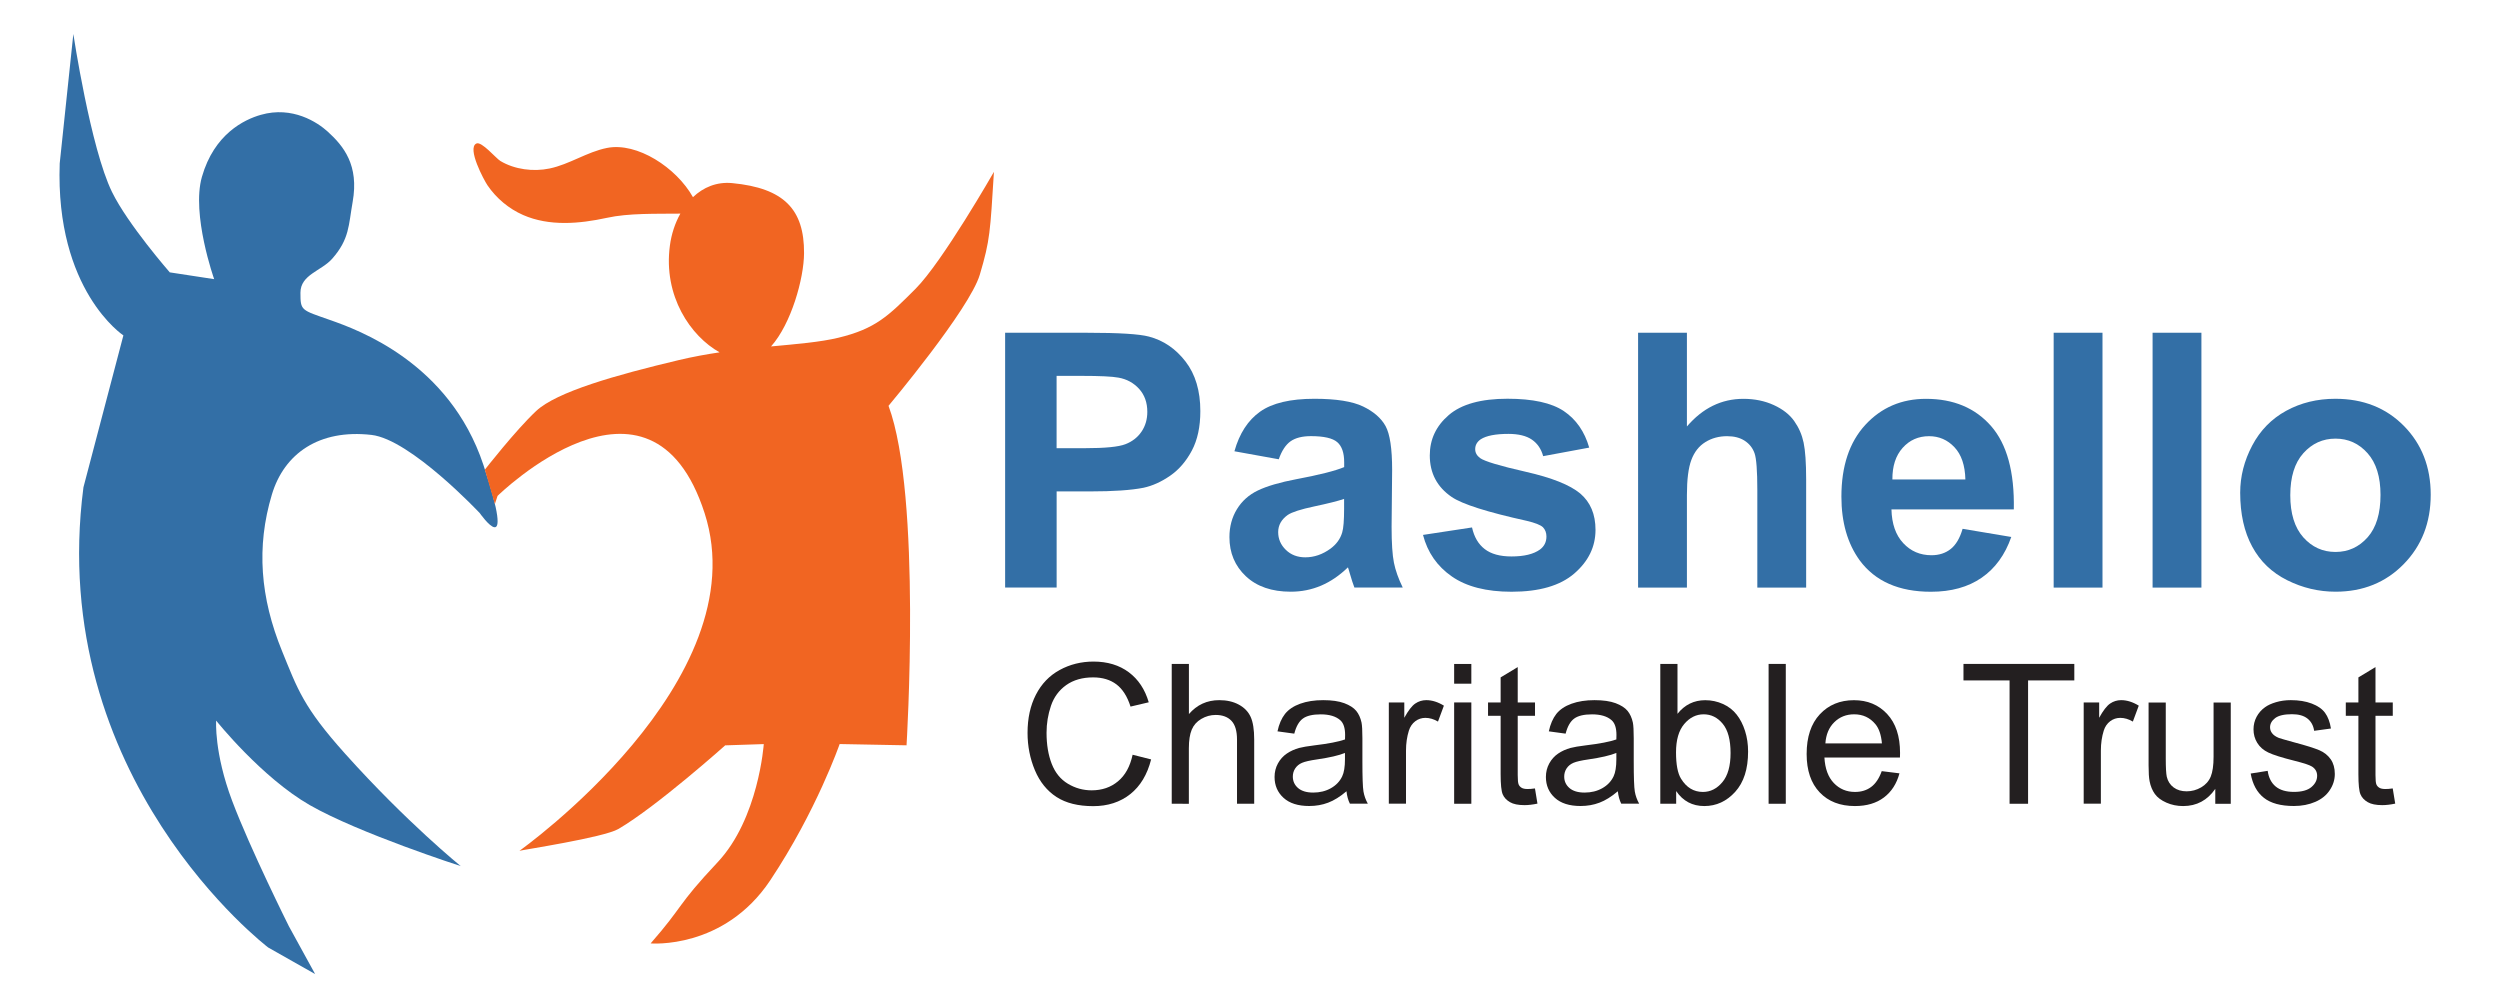 <?xml version="1.0" encoding="UTF-8"?>
<!-- Generator: Adobe Illustrator 26.0.1, SVG Export Plug-In . SVG Version: 6.00 Build 0)  -->
<svg xmlns="http://www.w3.org/2000/svg" xmlns:xlink="http://www.w3.org/1999/xlink" version="1.1" id="Layer_1" x="0px" y="0px" viewBox="0 0 512 204.15" style="enable-background:new 0 0 512 204.15;" xml:space="preserve">
<style type="text/css">
	.st0{fill:#336FA6;}
	.st1{fill:none;}
	.st2{fill:#F16522;}
	.st3{fill:#231F20;}
</style>
<g>
	<path class="st0" d="M54.93,194.05c0,0-45.6-34.64-37.84-94.25l8.18-31.11c0,0-13.97-9.19-13.04-35.23l2.79-26.5   c0,0,3.52,23.36,7.91,32.34c3.22,6.61,11.84,16.48,11.84,16.48l9.09,1.39c0,0-4.7-13.27-2.51-20.94   c2.51-8.78,8.66-11.74,12.06-12.71c6.49-1.86,11.62,1.54,13.7,3.43c3.25,2.95,6.46,6.87,5.11,14.41   c-0.85,4.78-0.63,7.58-4.18,11.62c-2.21,2.52-6.51,3.25-6.51,6.97s0.14,3.5,6.04,5.58c5.78,2.03,24.45,8.73,31.42,29.65   s-0.73,9.91-0.73,9.91S84.07,89.97,76.07,89.07c-10.73-1.22-17.87,3.82-20.39,12.22c-3.22,10.73-2.37,21.13,2.08,32.04   c3.19,7.82,4.33,11.45,12.93,21.04c12.56,14.02,23.67,23.01,23.67,23.01s-20.85-6.73-30.91-12.49   c-9.91-5.69-19.18-17.31-19.18-17.31s-0.45,6.54,3.27,16.42c3.72,9.88,11.62,25.69,11.62,25.69l5.38,9.8L54.93,194.05z"></path>
	<path class="st2" d="M200.67,56.24c-2.11,7.11-18.7,26.87-18.7,26.87c6.85,18.44,3.69,69.53,3.69,69.53l-13.7-0.26   c0,0-4.74,13.69-14.22,27.92c-9.48,14.22-24.49,12.91-24.49,12.91c6.83-7.8,5.27-7.64,13.69-16.59c8.43-8.95,9.48-24.23,9.48-24.23   l-7.9,0.26c0,0-14.03,12.54-21.86,17.12c-3.03,1.77-19.91,4.32-20.28,4.48c0,0,48.99-34.77,37.93-69.14   c-11.06-34.37-42.41-3.55-42.41-3.55l-0.55,1.67l-2.05-7.04c0,0,6.29-8.06,10.5-12.01c4.21-3.95,16.33-7.37,29.24-10.44   c2.83-0.67,5.62-1.18,8.33-1.58c-5.9-3.3-11.58-11.49-10.17-21.9c0.31-2.31,1.04-4.56,2.14-6.51c-5,0.06-10.58-0.12-15.04,0.86   c-5.68,1.24-11.82,1.76-17.15-0.57c-2.94-1.29-5.5-3.43-7.31-6.09c-0.72-1.06-4.26-7.65-2.27-8.56c1.07-0.5,4.02,3.05,4.91,3.58   c2.92,1.75,6.76,2.23,10.06,1.54c4.09-0.85,7.67-3.39,11.76-4.21c6.18-1.24,14.24,4.04,17.62,10.08c2.12-2.02,4.85-3.18,8.04-2.88   c10.57,1.02,14.77,5.34,14.71,14.38c-0.03,5.15-2.62,14.43-6.76,19.07c5.36-0.5,10.09-0.89,13.78-1.78   c7.64-1.84,10.27-4.48,15.8-10.01c5.53-5.53,16.07-23.97,16.07-23.97C202.78,47.55,202.78,49.13,200.67,56.24z"></path>
	<g>
		<path class="st0" d="M205.85,120.34V68.15h16.91c6.41,0,10.59,0.26,12.53,0.78c2.99,0.78,5.49,2.49,7.51,5.11    c2.02,2.62,3.03,6.01,3.03,10.16c0,3.2-0.58,5.9-1.74,8.08c-1.16,2.18-2.64,3.9-4.43,5.14s-3.61,2.07-5.46,2.47    c-2.52,0.5-6.16,0.75-10.93,0.75h-6.87v19.69H205.85z M216.39,76.98v14.81h5.77c4.15,0,6.93-0.27,8.33-0.82    c1.4-0.54,2.5-1.4,3.29-2.56c0.79-1.16,1.19-2.52,1.19-4.06c0-1.9-0.56-3.46-1.67-4.7c-1.12-1.23-2.53-2.01-4.24-2.31    c-1.26-0.24-3.79-0.36-7.58-0.36H216.39z"></path>
		<path class="st0" d="M261.89,94.06l-9.08-1.64c1.02-3.65,2.78-6.36,5.27-8.12c2.49-1.76,6.2-2.63,11.11-2.63    c4.46,0,7.79,0.53,9.97,1.58s3.72,2.4,4.61,4.02c0.89,1.63,1.34,4.61,1.34,8.95l-0.11,11.68c0,3.32,0.16,5.77,0.48,7.35    c0.32,1.58,0.92,3.27,1.8,5.07h-9.9c-0.26-0.66-0.58-1.65-0.96-2.96c-0.17-0.59-0.28-0.98-0.36-1.17    c-1.71,1.66-3.54,2.91-5.48,3.74s-4.02,1.25-6.23,1.25c-3.89,0-6.96-1.06-9.2-3.17c-2.24-2.11-3.36-4.78-3.36-8.01    c0-2.14,0.51-4.04,1.53-5.71c1.02-1.67,2.45-2.96,4.29-3.84c1.84-0.89,4.49-1.67,7.96-2.33c4.68-0.88,7.91-1.7,9.72-2.46v-1    c0-1.92-0.47-3.29-1.42-4.11c-0.95-0.82-2.74-1.23-5.38-1.23c-1.78,0-3.17,0.35-4.17,1.05S262.5,92.31,261.89,94.06z     M275.27,102.18c-1.28,0.43-3.31,0.94-6.09,1.53c-2.78,0.59-4.59,1.17-5.45,1.75c-1.3,0.93-1.96,2.1-1.96,3.52    c0,1.4,0.52,2.61,1.57,3.63c1.04,1.02,2.37,1.53,3.99,1.53c1.8,0,3.53-0.59,5.16-1.78c1.21-0.9,2.01-2,2.39-3.31    c0.26-0.85,0.39-2.48,0.39-4.88V102.18z"></path>
		<path class="st0" d="M291.43,109.55l10.04-1.53c0.43,1.95,1.29,3.42,2.6,4.43c1.31,1.01,3.13,1.51,5.48,1.51    c2.59,0,4.53-0.47,5.84-1.42c0.88-0.66,1.32-1.55,1.32-2.67c0-0.76-0.24-1.39-0.71-1.89c-0.5-0.47-1.61-0.91-3.35-1.32    c-8.07-1.78-13.18-3.41-15.34-4.88c-2.99-2.04-4.49-4.88-4.49-8.51c0-3.28,1.29-6.03,3.88-8.26c2.59-2.23,6.6-3.35,12.03-3.35    c5.17,0,9.02,0.84,11.54,2.53c2.51,1.69,4.25,4.18,5.2,7.48l-9.43,1.75c-0.4-1.47-1.17-2.6-2.3-3.38    c-1.13-0.78-2.74-1.18-4.82-1.18c-2.63,0-4.52,0.37-5.66,1.1c-0.76,0.52-1.14,1.2-1.14,2.03c0,0.71,0.33,1.32,1,1.82    c0.9,0.66,4.02,1.6,9.35,2.81c5.33,1.21,9.05,2.69,11.16,4.45c2.09,1.78,3.13,4.26,3.13,7.44c0,3.47-1.45,6.44-4.34,8.94    s-7.18,3.74-12.85,3.74c-5.15,0-9.23-1.04-12.23-3.13C294.32,115.97,292.36,113.13,291.43,109.55z"></path>
		<path class="st0" d="M345.48,68.15v19.19c3.23-3.77,7.08-5.66,11.57-5.66c2.3,0,4.38,0.43,6.23,1.28s3.25,1.95,4.18,3.28    c0.94,1.33,1.58,2.8,1.92,4.41c0.34,1.61,0.52,4.12,0.52,7.51v22.18h-10v-19.97c0-3.96-0.19-6.48-0.57-7.55    c-0.38-1.07-1.05-1.92-2.01-2.55c-0.96-0.63-2.17-0.94-3.61-0.94c-1.66,0-3.15,0.4-4.45,1.21c-1.31,0.81-2.26,2.02-2.87,3.65    s-0.91,4.03-0.91,7.21v18.94h-10V68.15H345.48z"></path>
		<path class="st0" d="M401.94,108.3l9.97,1.67c-1.28,3.66-3.3,6.44-6.07,8.35c-2.77,1.91-6.22,2.87-10.38,2.87    c-6.57,0-11.44-2.15-14.6-6.44c-2.49-3.44-3.74-7.79-3.74-13.03c0-6.27,1.64-11.17,4.91-14.72c3.28-3.55,7.42-5.32,12.42-5.32    c5.62,0,10.06,1.86,13.32,5.57c3.25,3.71,4.81,9.4,4.66,17.07h-25.06c0.07,2.97,0.88,5.28,2.42,6.92    c1.54,1.65,3.46,2.47,5.77,2.47c1.57,0,2.88-0.43,3.95-1.28S401.39,110.2,401.94,108.3z M402.51,98.19    c-0.07-2.9-0.82-5.1-2.24-6.6c-1.42-1.51-3.16-2.26-5.2-2.26c-2.18,0-3.99,0.8-5.41,2.39s-2.12,3.75-2.1,6.48H402.51z"></path>
		<path class="st0" d="M420.59,120.34V68.15h10v52.19H420.59z"></path>
		<path class="st0" d="M440.85,120.34V68.15h10v52.19H440.85z"></path>
		<path class="st0" d="M458.79,100.9c0-3.32,0.82-6.54,2.46-9.65s3.96-5.48,6.96-7.12c3-1.64,6.35-2.46,10.06-2.46    c5.72,0,10.41,1.86,14.06,5.57s5.48,8.41,5.48,14.08c0,5.72-1.85,10.46-5.54,14.22c-3.69,3.76-8.34,5.64-13.94,5.64    c-3.46,0-6.77-0.78-9.91-2.35c-3.15-1.57-5.54-3.86-7.17-6.89C459.61,108.93,458.79,105.24,458.79,100.9z M469.05,101.43    c0,3.75,0.89,6.62,2.67,8.62c1.78,1.99,3.97,2.99,6.59,2.99c2.61,0,4.8-1,6.57-2.99c1.77-1.99,2.65-4.89,2.65-8.69    c0-3.7-0.88-6.55-2.65-8.54c-1.77-1.99-3.96-2.99-6.57-2.99c-2.61,0-4.81,1-6.59,2.99C469.94,94.81,469.05,97.68,469.05,101.43z"></path>
	</g>
	<g>
		<path class="st3" d="M231.96,154.57l3.79,0.96c-0.79,3.11-2.22,5.49-4.29,7.12c-2.06,1.63-4.59,2.45-7.57,2.45    c-3.09,0-5.6-0.63-7.53-1.88c-1.93-1.26-3.41-3.08-4.41-5.46s-1.51-4.94-1.51-7.68c0-2.98,0.57-5.58,1.71-7.8    c1.14-2.22,2.76-3.91,4.86-5.06c2.1-1.15,4.42-1.73,6.94-1.73c2.86,0,5.27,0.73,7.23,2.19c1.95,1.46,3.31,3.51,4.08,6.15    l-3.73,0.88c-0.66-2.08-1.63-3.6-2.89-4.55c-1.26-0.95-2.85-1.43-4.77-1.43c-2.2,0-4.04,0.53-5.52,1.58    c-1.48,1.06-2.52,2.47-3.12,4.25c-0.6,1.78-0.9,3.61-0.9,5.5c0,2.44,0.35,4.56,1.06,6.38c0.71,1.82,1.81,3.17,3.31,4.07    c1.5,0.9,3.12,1.35,4.86,1.35c2.12,0,3.92-0.61,5.39-1.84C230.44,158.8,231.44,156.98,231.96,154.57z"></path>
		<path class="st3" d="M239.97,164.61v-28.64h3.52v10.27c1.64-1.9,3.71-2.85,6.21-2.85c1.54,0,2.87,0.3,4,0.91    c1.13,0.61,1.94,1.44,2.43,2.51c0.49,1.07,0.73,2.62,0.73,4.65v13.15h-3.52v-13.15c0-1.76-0.38-3.04-1.14-3.84    c-0.76-0.8-1.84-1.2-3.23-1.2c-1.04,0-2.02,0.27-2.94,0.81c-0.92,0.54-1.57,1.27-1.96,2.2s-0.59,2.2-0.59,3.83v11.35H239.97z"></path>
		<path class="st3" d="M275.76,162.05c-1.3,1.11-2.56,1.89-3.76,2.34c-1.21,0.46-2.5,0.68-3.88,0.68c-2.28,0-4.03-0.56-5.25-1.67    c-1.22-1.11-1.84-2.54-1.84-4.27c0-1.02,0.23-1.94,0.69-2.78c0.46-0.84,1.07-1.51,1.82-2.02c0.75-0.51,1.59-0.89,2.53-1.15    c0.69-0.18,1.73-0.36,3.12-0.53c2.84-0.34,4.93-0.74,6.27-1.21c0.01-0.48,0.02-0.79,0.02-0.92c0-1.43-0.33-2.44-1-3.03    c-0.9-0.79-2.23-1.19-4-1.19c-1.65,0-2.88,0.29-3.66,0.87c-0.79,0.58-1.37,1.61-1.75,3.08l-3.44-0.47    c0.31-1.47,0.83-2.66,1.54-3.57c0.72-0.9,1.75-1.6,3.11-2.09s2.92-0.73,4.71-0.73c1.77,0,3.21,0.21,4.32,0.62    c1.11,0.42,1.92,0.94,2.44,1.57c0.52,0.63,0.88,1.43,1.09,2.39c0.12,0.6,0.18,1.68,0.18,3.24v4.69c0,3.27,0.07,5.34,0.22,6.2    c0.15,0.87,0.45,1.7,0.89,2.49h-3.67C276.1,163.88,275.86,163.03,275.76,162.05z M275.46,154.2c-1.28,0.52-3.19,0.96-5.74,1.33    c-1.45,0.21-2.47,0.44-3.07,0.7s-1.06,0.64-1.39,1.14c-0.33,0.5-0.49,1.06-0.49,1.67c0,0.94,0.35,1.72,1.06,2.34    c0.71,0.62,1.75,0.94,3.12,0.94c1.35,0,2.56-0.3,3.61-0.89c1.05-0.59,1.83-1.4,2.32-2.43c0.38-0.79,0.57-1.97,0.57-3.52V154.2z"></path>
		<path class="st3" d="M284.43,164.61v-20.75h3.17v3.14c0.81-1.47,1.55-2.44,2.24-2.91s1.44-0.7,2.26-0.7    c1.18,0,2.39,0.38,3.61,1.13l-1.21,3.26c-0.86-0.51-1.72-0.76-2.58-0.76c-0.77,0-1.46,0.23-2.07,0.69    c-0.61,0.46-1.05,1.1-1.31,1.92c-0.39,1.25-0.59,2.62-0.59,4.1v10.86H284.43z"></path>
		<path class="st3" d="M297.81,140.02v-4.04h3.52v4.04H297.81z M297.81,164.61v-20.75h3.52v20.75H297.81z"></path>
		<path class="st3" d="M314.36,161.47l0.51,3.11c-0.99,0.21-1.88,0.31-2.66,0.31c-1.28,0-2.27-0.2-2.97-0.61s-1.2-0.93-1.48-1.59    c-0.29-0.66-0.43-2.04-0.43-4.15V146.6h-2.58v-2.73h2.58v-5.14l3.5-2.11v7.25h3.54v2.73h-3.54v12.13c0,1,0.06,1.65,0.19,1.93    c0.12,0.29,0.33,0.51,0.61,0.68c0.28,0.17,0.68,0.25,1.2,0.25C313.2,161.6,313.72,161.56,314.36,161.47z"></path>
		<path class="st3" d="M331.33,162.05c-1.3,1.11-2.56,1.89-3.76,2.34c-1.21,0.46-2.5,0.68-3.88,0.68c-2.28,0-4.03-0.56-5.25-1.67    c-1.22-1.11-1.84-2.54-1.84-4.27c0-1.02,0.23-1.94,0.69-2.78c0.46-0.84,1.07-1.51,1.82-2.02c0.75-0.51,1.59-0.89,2.53-1.15    c0.69-0.18,1.73-0.36,3.12-0.53c2.84-0.34,4.93-0.74,6.27-1.21c0.01-0.48,0.02-0.79,0.02-0.92c0-1.43-0.33-2.44-1-3.03    c-0.9-0.79-2.23-1.19-4-1.19c-1.65,0-2.88,0.29-3.66,0.87c-0.79,0.58-1.37,1.61-1.75,3.08l-3.44-0.47    c0.31-1.47,0.83-2.66,1.54-3.57c0.72-0.9,1.75-1.6,3.11-2.09s2.92-0.73,4.71-0.73c1.77,0,3.21,0.21,4.32,0.62    c1.11,0.42,1.92,0.94,2.44,1.57c0.52,0.63,0.88,1.43,1.09,2.39c0.12,0.6,0.18,1.68,0.18,3.24v4.69c0,3.27,0.07,5.34,0.22,6.2    c0.15,0.87,0.45,1.7,0.89,2.49h-3.67C331.67,163.88,331.44,163.03,331.33,162.05z M331.04,154.2c-1.28,0.52-3.19,0.96-5.74,1.33    c-1.45,0.21-2.47,0.44-3.07,0.7s-1.06,0.64-1.39,1.14c-0.33,0.5-0.49,1.06-0.49,1.67c0,0.94,0.35,1.72,1.06,2.34    c0.71,0.62,1.75,0.94,3.12,0.94c1.35,0,2.56-0.3,3.61-0.89c1.05-0.59,1.83-1.4,2.32-2.43c0.38-0.79,0.57-1.97,0.57-3.52V154.2z"></path>
		<path class="st3" d="M343.29,164.61h-3.26v-28.64h3.52v10.22c1.48-1.86,3.38-2.79,5.68-2.79c1.28,0,2.48,0.26,3.62,0.77    s2.08,1.24,2.81,2.17c0.74,0.93,1.31,2.05,1.73,3.37s0.62,2.72,0.62,4.22c0,3.56-0.88,6.3-2.64,8.24    c-1.76,1.94-3.87,2.91-6.33,2.91c-2.45,0-4.37-1.02-5.76-3.07V164.61z M343.25,154.08c0,2.49,0.34,4.29,1.02,5.39    c1.11,1.81,2.6,2.72,4.49,2.72c1.54,0,2.86-0.67,3.98-2c1.12-1.33,1.68-3.32,1.68-5.97c0-2.71-0.54-4.71-1.61-6    c-1.07-1.29-2.37-1.93-3.9-1.93c-1.54,0-2.87,0.67-3.99,2S343.25,151.56,343.25,154.08z"></path>
		<path class="st3" d="M362.21,164.61v-28.64h3.52v28.64H362.21z"></path>
		<path class="st3" d="M385.38,157.93l3.63,0.45c-0.57,2.12-1.63,3.77-3.18,4.94c-1.55,1.17-3.53,1.76-5.94,1.76    c-3.04,0-5.44-0.93-7.22-2.8c-1.78-1.87-2.67-4.49-2.67-7.86c0-3.49,0.9-6.2,2.7-8.13c1.8-1.93,4.13-2.89,6.99-2.89    c2.77,0,5.04,0.94,6.8,2.83c1.76,1.89,2.64,4.54,2.64,7.97c0,0.21-0.01,0.52-0.02,0.94h-15.47c0.13,2.28,0.77,4.02,1.93,5.23    c1.16,1.21,2.6,1.82,4.34,1.82c1.29,0,2.39-0.34,3.3-1.02C384.12,160.5,384.85,159.41,385.38,157.93z M373.84,152.25h11.58    c-0.16-1.75-0.6-3.05-1.33-3.93c-1.12-1.35-2.57-2.03-4.36-2.03c-1.62,0-2.97,0.54-4.07,1.62S373.96,150.44,373.84,152.25z"></path>
		<path class="st3" d="M411.56,164.61v-25.26h-9.44v-3.38h22.7v3.38h-9.47v25.26H411.56z"></path>
		<path class="st3" d="M426.74,164.61v-20.75h3.17v3.14c0.81-1.47,1.55-2.44,2.24-2.91s1.44-0.7,2.26-0.7    c1.18,0,2.39,0.38,3.61,1.13l-1.21,3.26c-0.86-0.51-1.72-0.76-2.58-0.76c-0.77,0-1.46,0.23-2.07,0.69    c-0.61,0.46-1.05,1.1-1.31,1.92c-0.39,1.25-0.59,2.62-0.59,4.1v10.86H426.74z"></path>
		<path class="st3" d="M453.69,164.61v-3.05c-1.61,2.34-3.81,3.52-6.58,3.52c-1.22,0-2.37-0.23-3.43-0.7s-1.85-1.06-2.36-1.77    c-0.51-0.71-0.88-1.58-1.08-2.61c-0.14-0.69-0.21-1.78-0.21-3.28v-12.85h3.52v11.51c0,1.84,0.07,3.07,0.21,3.71    c0.22,0.92,0.69,1.65,1.41,2.18c0.72,0.53,1.6,0.79,2.66,0.79c1.05,0,2.04-0.27,2.97-0.81c0.92-0.54,1.58-1.28,1.96-2.21    c0.38-0.93,0.58-2.28,0.58-4.05v-11.12h3.52v20.75H453.69z"></path>
		<path class="st3" d="M460.94,158.42l3.48-0.55c0.2,1.39,0.74,2.46,1.63,3.2c0.89,0.74,2.14,1.11,3.74,1.11    c1.62,0,2.81-0.33,3.59-0.99c0.78-0.66,1.17-1.43,1.17-2.31c0-0.79-0.34-1.42-1.04-1.88c-0.48-0.31-1.68-0.71-3.59-1.19    c-2.58-0.65-4.37-1.21-5.36-1.69c-1-0.47-1.75-1.13-2.27-1.97s-0.77-1.77-0.77-2.78c0-0.92,0.21-1.78,0.63-2.57    c0.42-0.79,1-1.44,1.73-1.96c0.55-0.4,1.29-0.75,2.24-1.03s1.96-0.42,3.04-0.42c1.63,0,3.06,0.23,4.29,0.7s2.14,1.1,2.72,1.9    c0.59,0.8,0.99,1.87,1.21,3.21l-3.44,0.47c-0.16-1.07-0.61-1.9-1.36-2.5c-0.75-0.6-1.81-0.9-3.17-0.9c-1.61,0-2.77,0.27-3.46,0.8    c-0.69,0.53-1.04,1.16-1.04,1.88c0,0.46,0.14,0.87,0.43,1.23c0.29,0.38,0.74,0.69,1.35,0.94c0.35,0.13,1.39,0.43,3.11,0.9    c2.49,0.66,4.22,1.21,5.21,1.63c0.98,0.42,1.75,1.04,2.32,1.85c0.56,0.81,0.84,1.81,0.84,3.01c0,1.17-0.34,2.28-1.03,3.31    c-0.68,1.04-1.67,1.84-2.96,2.4s-2.75,0.85-4.38,0.85c-2.7,0-4.75-0.56-6.16-1.68C462.23,162.28,461.33,160.62,460.94,158.42z"></path>
		<path class="st3" d="M490.03,161.47l0.51,3.11c-0.99,0.21-1.88,0.31-2.66,0.31c-1.28,0-2.27-0.2-2.97-0.61s-1.2-0.93-1.48-1.59    c-0.29-0.66-0.43-2.04-0.43-4.15V146.6h-2.58v-2.73h2.58v-5.14l3.5-2.11v7.25h3.54v2.73h-3.54v12.13c0,1,0.06,1.65,0.19,1.93    c0.12,0.29,0.33,0.51,0.61,0.68c0.28,0.17,0.68,0.25,1.2,0.25C488.87,161.6,489.39,161.56,490.03,161.47z"></path>
	</g>
</g>
</svg>
